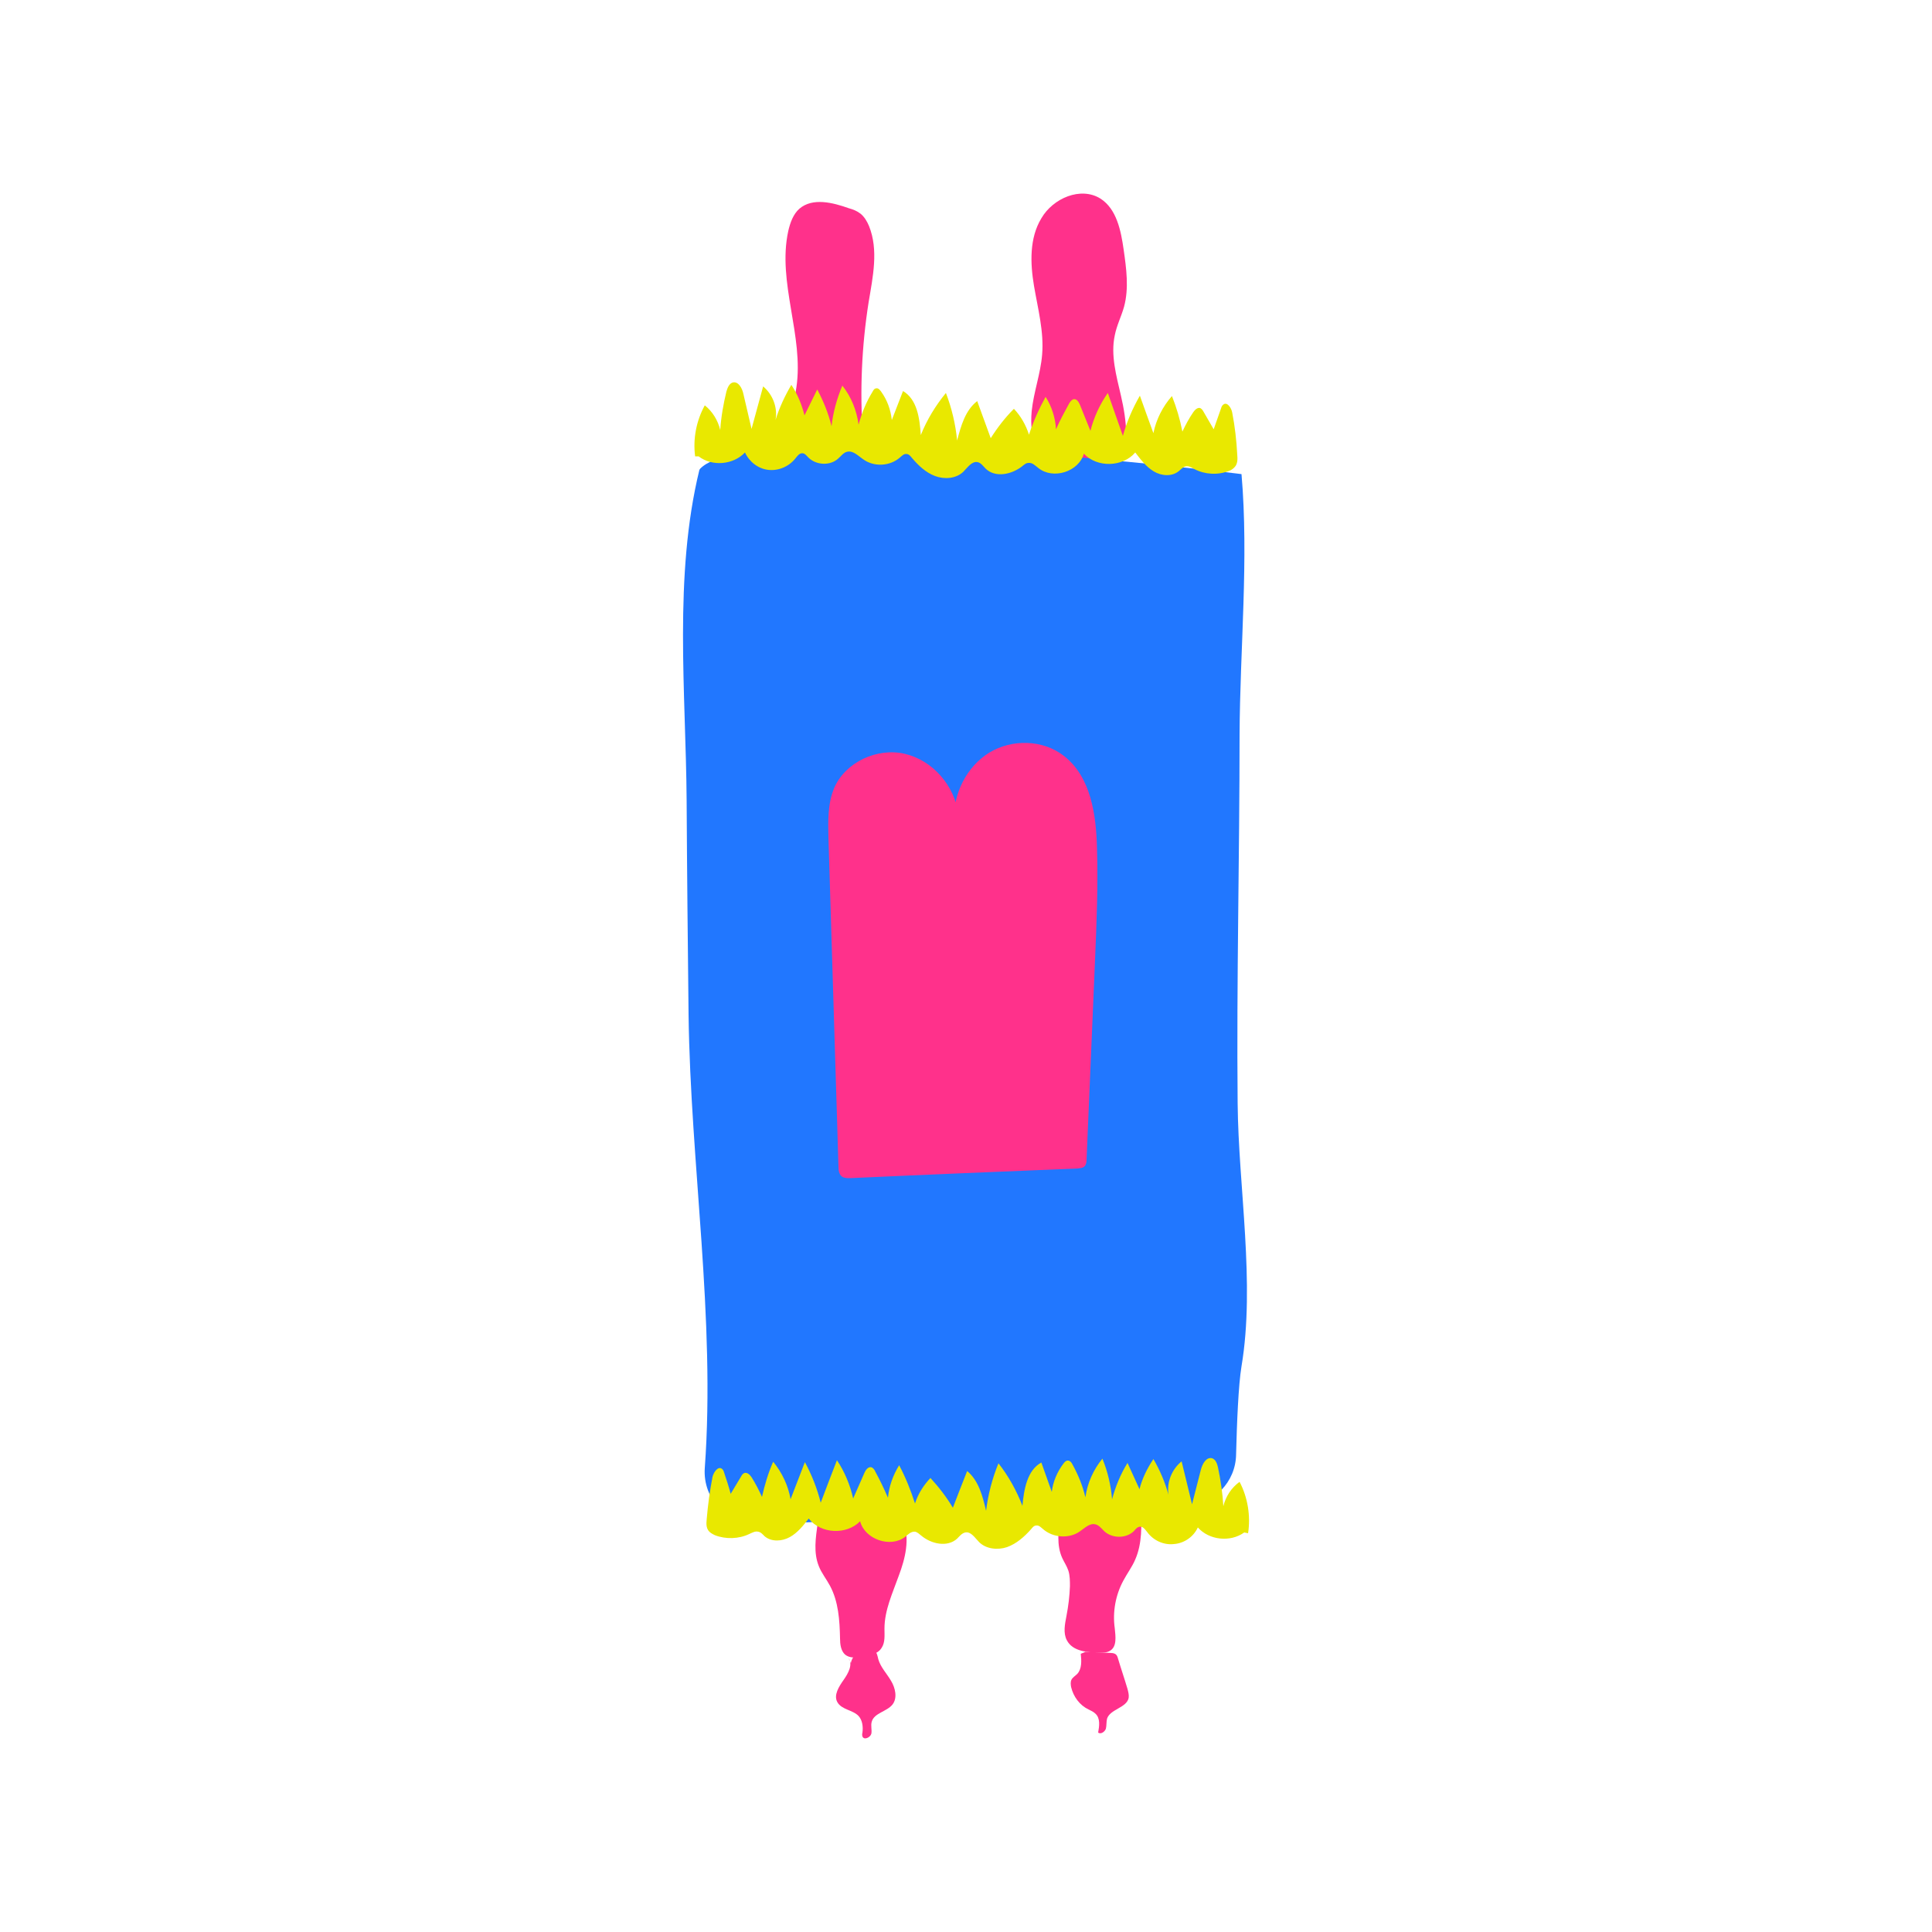 <?xml version="1.0" encoding="UTF-8"?> <!-- Generator: Adobe Illustrator 25.4.1, SVG Export Plug-In . SVG Version: 6.00 Build 0) --> <svg xmlns="http://www.w3.org/2000/svg" xmlns:xlink="http://www.w3.org/1999/xlink" version="1.1" id="Layer_1" x="0px" y="0px" viewBox="0 0 500 500" style="enable-background:new 0 0 500 500;" xml:space="preserve"> <style type="text/css"> .st0{fill:#E9E800;} .st1{fill:#FF318B;} .st2{fill:#F3F3F3;} .st3{fill:#2177FF;} .st4{fill:#181818;} .st5{fill:#F13D24;} .st6{fill:#84E300;} .st7{fill:#DEA872;} .st8{fill:#F6A103;} .st9{clip-path:url(#SVGID_00000178190237556487679640000011571566618635440295_);fill:#181818;} .st10{clip-path:url(#SVGID_00000178190237556487679640000011571566618635440295_);fill:#E9E800;} .st11{clip-path:url(#SVGID_00000178190237556487679640000011571566618635440295_);fill:#F6A103;} .st12{clip-path:url(#SVGID_00000181773534718566175100000014022702036240751006_);fill:#181818;} .st13{clip-path:url(#SVGID_00000181773534718566175100000014022702036240751006_);fill:#F13D24;} .st14{clip-path:url(#SVGID_00000181773534718566175100000014022702036240751006_);fill:#FF318B;} .st15{fill:#185E37;} .st16{clip-path:url(#SVGID_00000021836484858353238950000010149959054830611637_);fill:#181818;} .st17{clip-path:url(#SVGID_00000021836484858353238950000010149959054830611637_);fill:#84E300;} .st18{clip-path:url(#SVGID_00000021836484858353238950000010149959054830611637_);fill:#185E37;} .st19{clip-path:url(#SVGID_00000154397166314144927030000001222002722581766562_);fill:#181818;} .st20{clip-path:url(#SVGID_00000021798536792066059630000005720835097338508183_);fill:#181818;} .st21{clip-path:url(#SVGID_00000021798536792066059630000005720835097338508183_);fill:#E9E800;} .st22{clip-path:url(#SVGID_00000021798536792066059630000005720835097338508183_);fill:#F6A103;} .st23{clip-path:url(#SVGID_00000095318814607587813120000007343085613201055397_);fill:#181818;} .st24{clip-path:url(#SVGID_00000095318814607587813120000007343085613201055397_);fill:#F13D24;} .st25{clip-path:url(#SVGID_00000095318814607587813120000007343085613201055397_);fill:#FF318B;} .st26{clip-path:url(#SVGID_00000101096003794612406220000003485534866609311910_);fill:#181818;} .st27{clip-path:url(#SVGID_00000101096003794612406220000003485534866609311910_);fill:#84E300;} .st28{clip-path:url(#SVGID_00000101096003794612406220000003485534866609311910_);fill:#185E37;} .st29{clip-path:url(#SVGID_00000043445265159772417740000006376789792383134083_);fill:#181818;} .st30{fill:#F6A2A1;} .st31{clip-path:url(#SVGID_00000182519039970058724670000016553848472070538156_);fill:#2177FF;} .st32{clip-path:url(#SVGID_00000155861644996301784410000007380917875180773775_);fill:#2177FF;} .st33{fill:#C235FF;} .st34{fill:#FBA100;} </style> <g> <path class="st1" d="M223.3,112.7c-0.8-11.5-0.3-23.1,1.5-34.5c1.1-6.6,2.6-13.5,0.1-19.7c-0.5-1.2-1.2-2.4-2.2-3.2 c-0.9-0.7-1.9-1.1-3-1.4c-4.2-1.5-9.4-2.8-12.8,0.1c-1.6,1.4-2.4,3.6-2.9,5.8c-2.9,13.3,4.1,27.1,2.1,40.5c-0.6,4.4-2.2,8.5-3,12.9 c-0.2,1.2-0.4,2.4,0,3.5c0.8,2.4,3.5,3.6,6,4.1c3.3,0.7,6.9,1,9.8-0.7c2.9-1.6,4.6-5.7,2.7-8.5"></path> <path class="st1" d="M273.6,126.3c-4.8-5.4-7.3-12.8-6.6-19.9c0.5-4.9,2.3-9.7,2.7-14.6c0.5-6-1.1-11.9-2.1-17.8 c-1-5.9-1.2-12.4,1.9-17.5c3-5.2,10.2-8.3,15.3-5.1c4.2,2.7,5.3,8.3,6,13.2c0.7,4.9,1.4,10,0.1,14.8c-0.7,2.5-1.9,4.8-2.4,7.4 c-1.1,5.1,0.4,10.4,1.6,15.6c1.5,6.5,2.3,13.5-0.6,19.5c-2.9,5.9-11,9.7-16.5,6"></path> <path class="st1" d="M211.6,394.3c-0.5,3.7-1.1,7.5,0.3,11c0.7,1.8,2,3.4,2.9,5.1c2.2,4.1,2.5,8.9,2.6,13.6c0,1.5,0.2,3.2,1.3,4.2 c1.2,1,2.9,0.8,4.4,0.6c1.9-0.3,4.1-0.7,5.1-2.4c0.9-1.4,0.7-3.2,0.7-4.9c0-4.8,2.1-9.2,3.7-13.7c1.7-4.5,2.9-9.5,1.2-13.9 c-0.2-0.7-0.6-1.3-1.1-1.7c-0.7-0.6-1.8-0.7-2.7-0.8c-5.7-0.4-11.5,0-17.1,1.2"></path> <path class="st1" d="M274.4,392.5c-0.5,3.6-1,7.4,0.5,10.7c0.5,1.1,1.2,2.1,1.6,3.3c0.4,1.3,0.4,2.7,0.4,4 c-0.1,2.6-0.4,5.1-0.9,7.7c-0.4,2.1-0.9,4.4,0.1,6.3c1.5,2.9,5.4,3.2,8.7,3.2c0.8,0,1.7,0,2.5-0.5c1.8-1.1,1.4-3.7,1.2-5.8 c-0.6-4.2,0.2-8.6,2.2-12.3c1-1.9,2.3-3.6,3.1-5.5c1.8-4.1,1.7-8.9,1.4-13.4c0-0.4-0.1-0.9-0.3-1.3c-0.3-0.5-0.9-0.7-1.4-0.8 c-4.4-1.2-9.1-1.2-13.5-0.2c-1.9,0.5-4.2,1.6-4.2,3.6"></path> <path class="st1" d="M279.7,428c0.2,1.8,0.3,3.9-0.9,5.2c-0.5,0.5-1.2,0.9-1.5,1.5c-0.3,0.6-0.2,1.3-0.1,1.9 c0.6,2.5,2.2,4.7,4.5,5.8c0.6,0.3,1.3,0.6,1.8,1.1c1.3,1.2,1,3.2,0.7,4.9c0.7,0.5,1.7-0.2,2-1c0.2-0.8,0.1-1.8,0.3-2.6 c0.8-2.5,5.1-2.8,5.6-5.4c0.1-0.8-0.1-1.5-0.3-2.3c-0.8-2.7-1.7-5.3-2.5-8c-0.1-0.4-0.3-0.8-0.6-1c-0.3-0.2-0.7-0.3-1.1-0.3 c-2.2-0.1-4.4-0.2-6.7-0.3"></path> <path class="st1" d="M219.6,429.1c1.2,1.7-0.1,4-1.3,5.7c-1.2,1.7-2.6,3.9-1.6,5.7c1.1,2,4,2,5.5,3.6c1,1.1,1.2,2.8,1,4.3 c-0.1,0.3-0.1,0.7,0,1c0.4,1,2,0.3,2.3-0.7c0.2-1-0.2-2.1,0.1-3.1c0.6-2.3,3.9-2.6,5.4-4.5c1.3-1.7,0.7-4.3-0.4-6.1 c-1.1-1.9-2.7-3.5-3.3-5.6c-0.2-0.8-0.3-1.7-1-2.2c-0.3-0.3-0.7-0.4-1.1-0.4c-2.3-0.3-4.6,1.4-5,3.6"></path> <path class="st3" d="M181.2,121.3c-0.1,0.1-0.1,0.2-0.2,0.3c-6.7,27.5-3.5,57.6-3.3,85.6c0.1,18.5,0.3,36.9,0.5,55.4 c0.5,38.8,7,78.6,4.2,117.3c-0.6,8.1,6,15,14.2,14.6l110.3-4.8c7.2-0.3,12.9-6.1,13-13.3c0.2-8.1,0.6-18,1.4-22.8 c3.6-21.5-0.8-46.3-1-68.1c-0.3-31.8,0.5-63.6,0.5-95.4c0.1-22.1,2.4-45.5,0.5-67.4C321.5,122.7,195.1,107,181.2,121.3"></path> <path class="st0" d="M180.8,118.1c3.5,2.7,9,2.2,12-1c1.1,2.4,3.4,4.2,6,4.5c2.6,0.3,5.3-0.8,7-2.9c0.5-0.6,1-1.4,1.8-1.4 c0.7,0,1.1,0.6,1.6,1.1c2,2,5.6,2.2,7.7,0.3c0.8-0.7,1.4-1.6,2.4-1.8c1.5-0.3,2.7,1,4,1.9c2.8,2.1,7,1.9,9.6-0.4 c0.5-0.4,1-1,1.7-0.9c0.6,0,1,0.5,1.4,1c1.7,2,3.6,3.8,6,4.7c2.4,0.9,5.4,0.7,7.3-1.1c1.1-1.1,2.2-2.8,3.7-2.5 c0.9,0.2,1.4,1,2.1,1.7c2.5,2.4,6.7,1.5,9.4-0.6c0.5-0.4,1-0.9,1.7-0.9c1-0.1,1.7,0.7,2.5,1.3c3.8,3.1,10.5,1,11.8-3.7 c3.4,3.7,10.1,3.5,13.3-0.3c1.4,1.8,2.8,3.7,4.8,4.9c2,1.2,4.7,1.4,6.5-0.1c0.5-0.4,1-1,1.7-1.2c0.8-0.2,1.6,0.3,2.3,0.7 c2.7,1.4,6,1.6,8.9,0.5c0.6-0.2,1.2-0.6,1.6-1.1c0.7-0.8,0.7-2,0.6-3.1c-0.2-3.7-0.6-7.3-1.3-10.9c-0.2-1.2-1.3-2.9-2.3-2.1 c-0.3,0.2-0.5,0.6-0.6,1l-1.9,5.4c-0.9-1.5-1.7-3-2.6-4.5c-0.2-0.4-0.5-0.8-0.9-1c-0.7-0.2-1.4,0.5-1.8,1.1c-1.1,1.6-2,3.3-2.8,5 c-0.6-3.1-1.5-6.2-2.7-9.2c-2.4,2.7-4.1,6.1-4.8,9.6c-1.2-3.2-2.3-6.4-3.5-9.7c-1.9,3.3-3.4,6.8-4.4,10.4 c-1.3-3.7-2.6-7.4-3.9-11.1c-2.1,3-3.6,6.3-4.5,9.8c-0.9-2.2-1.8-4.5-2.7-6.7c-0.3-0.7-0.8-1.6-1.6-1.5c-0.5,0.1-0.9,0.6-1.2,1.1 c-1.2,2.2-2.4,4.4-3.4,6.7c-0.2-3-1.1-5.9-2.7-8.4c-1.7,3.1-3.2,6.4-4.3,9.8c-0.8-2.5-2.1-4.8-3.9-6.7c-2.3,2.3-4.3,4.9-6,7.6 c-1.2-3.2-2.3-6.4-3.5-9.6c-3.1,2.4-4.2,6.4-5.2,10.2c-0.4-4.2-1.4-8.4-2.9-12.3c-2.7,3.3-4.9,6.9-6.5,10.9 c-0.3-4.3-0.9-9.2-4.6-11.4c-1,2.5-1.9,5-2.9,7.5c-0.3-2.7-1.2-5.2-2.8-7.4c-0.3-0.4-0.7-0.9-1.2-0.8c-0.5,0-0.8,0.5-1,0.9 c-1.6,2.6-2.8,5.5-3.6,8.5c-0.5-3.7-1.9-7.2-4.2-10.1c-1.4,3.3-2.4,6.9-2.8,10.5c-0.8-3.3-2.1-6.5-3.7-9.5l-3.3,6.7 c-0.7-2.8-1.8-5.5-3.4-7.9c-1.7,2.9-3.1,5.9-4.1,9.1c0.6-3.2-0.7-6.6-3.2-8.7c-1,3.7-2,7.3-3,11c-0.7-3-1.4-6-2.1-9 c-0.3-1.5-1.3-3.4-2.8-3c-0.9,0.3-1.3,1.3-1.6,2.3c-0.8,3.3-1.4,6.7-1.6,10c-0.6-2.5-2-4.8-4-6.4c-2.2,4-3.1,8.7-2.5,13.2"></path> <path class="st0" d="M322,396.6c-3.6,2.6-9.1,2-12-1.3c-1.1,2.4-3.5,4.1-6.2,4.3c-2.6,0.3-5.3-0.9-6.9-3.1c-0.5-0.6-1-1.4-1.8-1.4 c-0.7,0-1.2,0.6-1.6,1.1c-2,2-5.6,2-7.7,0.1c-0.7-0.7-1.4-1.6-2.3-1.8c-1.5-0.4-2.8,1-4,1.8c-2.8,2-7,1.7-9.6-0.6 c-0.5-0.4-1-1-1.7-0.9c-0.6,0-1,0.5-1.4,1c-1.7,1.9-3.7,3.7-6.2,4.6c-2.4,0.8-5.4,0.5-7.2-1.3c-1.1-1.1-2.1-2.8-3.6-2.5 c-0.9,0.2-1.5,1-2.1,1.6c-2.5,2.3-6.7,1.4-9.3-0.8c-0.5-0.4-1-0.9-1.6-1c-1-0.1-1.8,0.7-2.5,1.3c-3.8,3-10.5,0.7-11.7-4 c-3.5,3.6-10.2,3.3-13.3-0.7c-1.4,1.8-2.9,3.7-4.9,4.8c-2,1.1-4.7,1.3-6.5-0.2c-0.5-0.5-1-1.1-1.7-1.2c-0.8-0.2-1.6,0.3-2.3,0.6 c-2.7,1.3-6.1,1.4-8.9,0.3c-0.6-0.3-1.2-0.6-1.6-1.1c-0.7-0.9-0.6-2-0.5-3.1c0.3-3.6,0.8-7.3,1.5-10.9c0.3-1.2,1.4-2.8,2.4-2.1 c0.3,0.2,0.5,0.6,0.6,1c0.6,1.8,1.2,3.6,1.7,5.5c0.9-1.5,1.8-3,2.7-4.5c0.2-0.4,0.5-0.8,0.9-0.9c0.7-0.2,1.4,0.5,1.8,1.1 c1,1.6,1.9,3.3,2.7,5.1c0.7-3.1,1.6-6.2,2.9-9.1c2.3,2.8,3.9,6.2,4.5,9.7c1.2-3.2,2.5-6.4,3.7-9.6c1.8,3.3,3.2,6.9,4.1,10.5 c1.4-3.7,2.8-7.4,4.2-11c2,3,3.4,6.4,4.2,9.9c1-2.2,1.9-4.4,2.9-6.6c0.3-0.7,0.9-1.6,1.7-1.5c0.5,0.1,0.9,0.6,1.1,1.1 c1.2,2.2,2.3,4.5,3.3,6.8c0.3-3,1.3-5.8,2.9-8.4c1.7,3.2,3,6.5,4.1,9.9c0.8-2.5,2.2-4.7,4-6.6c2.2,2.4,4.2,5,5.8,7.7 c1.2-3.2,2.5-6.4,3.7-9.5c3,2.5,4,6.5,4.9,10.3c0.5-4.2,1.6-8.4,3.2-12.3c2.6,3.3,4.7,7.1,6.2,11c0.4-4.2,1.2-9.2,4.9-11.2 c0.9,2.5,1.8,5.1,2.7,7.6c0.3-2.6,1.4-5.2,3-7.3c0.3-0.4,0.7-0.9,1.3-0.8c0.5,0.1,0.8,0.5,1,0.9c1.5,2.7,2.7,5.6,3.4,8.6 c0.5-3.7,2.1-7.2,4.4-10c1.4,3.4,2.2,6.9,2.5,10.5c0.9-3.3,2.2-6.5,4-9.4l3.1,6.8c0.7-2.8,2-5.4,3.6-7.8c1.7,2.9,3,6,3.9,9.2 c-0.5-3.2,0.9-6.6,3.4-8.6c0.9,3.7,1.8,7.4,2.7,11.1c0.8-3,1.5-6,2.3-9c0.4-1.5,1.4-3.3,2.9-2.9c0.9,0.3,1.3,1.4,1.5,2.3 c0.7,3.3,1.2,6.7,1.4,10.1c0.6-2.5,2.1-4.8,4.2-6.3c2.1,4,2.9,8.8,2.2,13.3"></path> <path class="st1" d="M246.9,212.2c-0.2-6.9,3.3-13.8,9.1-17.4c5.9-3.6,13.9-3.4,19.3,0.8c7,5.4,8.4,15.2,8.6,24 c0.3,9.6-0.1,19.1-0.5,28.7c-0.7,17.3-1.5,34.5-2.2,51.8c0,0.6-0.1,1.3-0.5,1.7c-0.4,0.5-1.2,0.5-1.8,0.6 c-19.6,0.8-39.3,1.6-58.9,2.5c-0.7,0-1.5,0-2.1-0.4c-0.8-0.6-0.9-1.7-0.9-2.6c-0.9-28.4-1.7-56.8-2.6-85.1 c-0.1-4.4-0.2-8.9,1.5-12.9c2.9-6.7,11.2-10.5,18.3-8.8c7.2,1.7,12.8,8.2,13.8,15.5"></path> </g> </svg> 